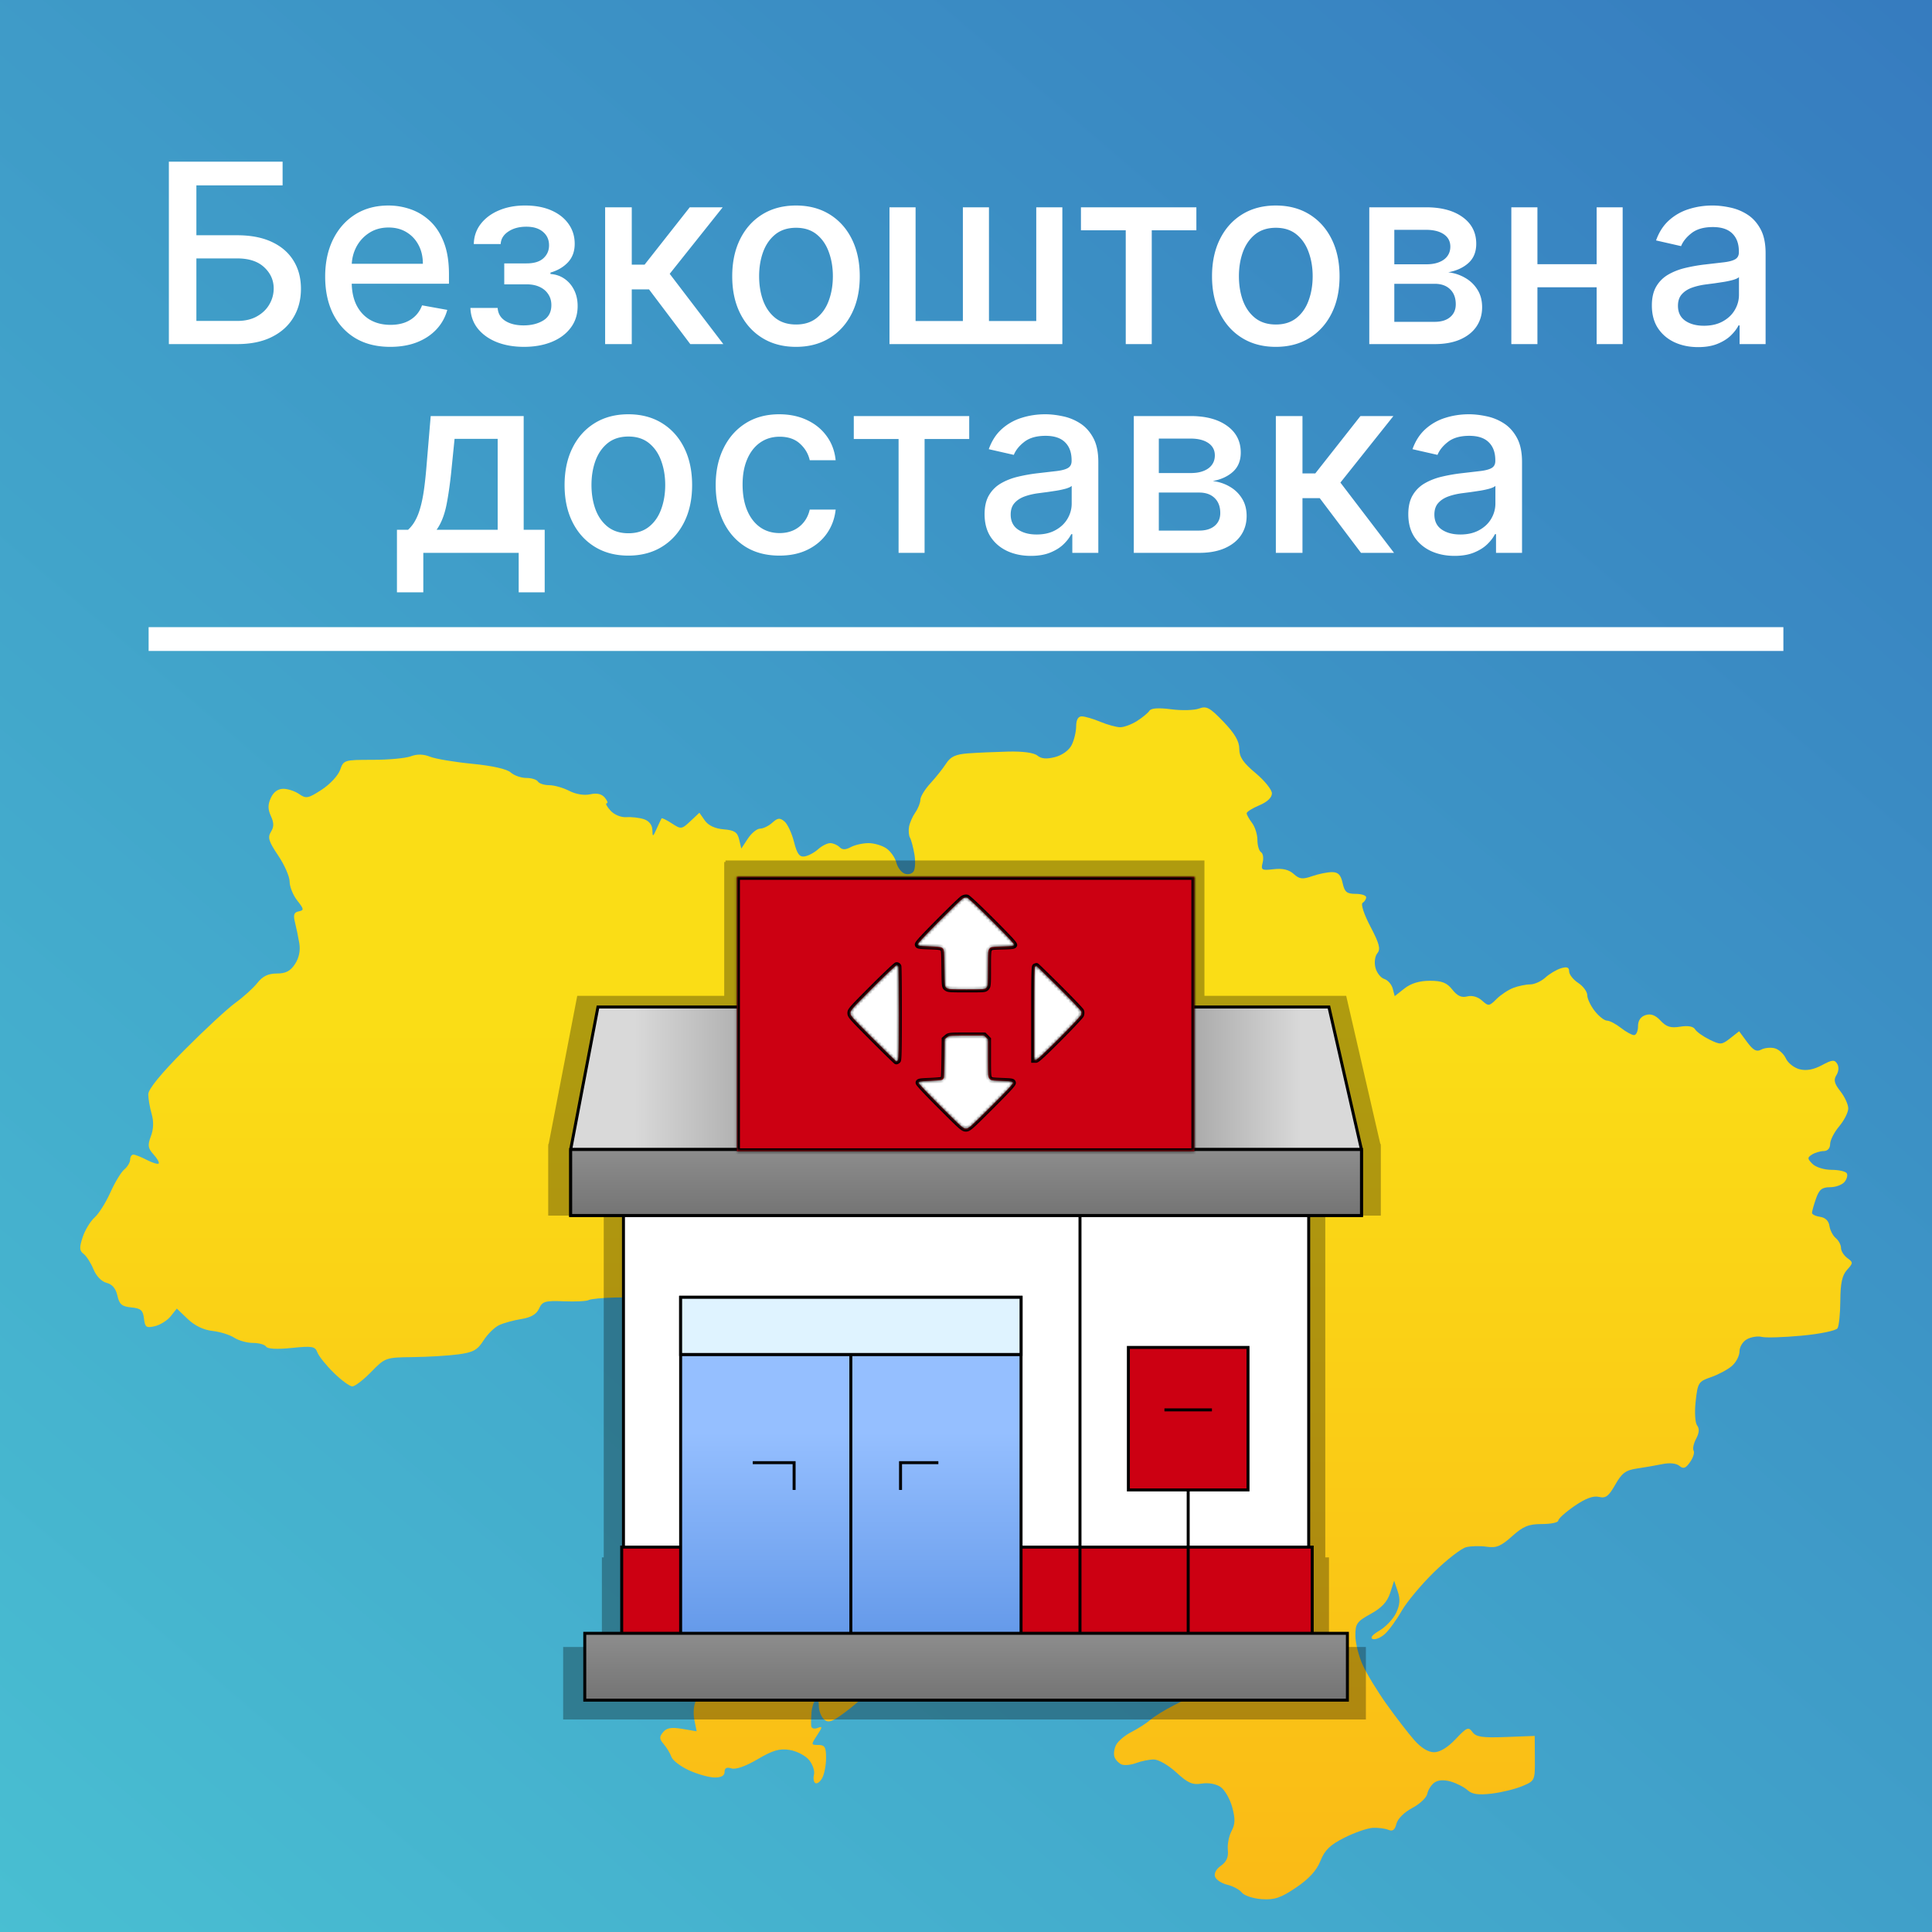 <svg xmlns="http://www.w3.org/2000/svg" width="650" height="650" fill="none" viewBox="0 0 650 650">
  <g clip-path="url(#a)">
    <path fill="#fff" d="M0 0h650v650H0z"/>
    <path fill="url(#b)" d="M0 0h650v658H0z"/>
    <path fill="#fff" d="M50 219v-8h550v8zm6.814-103.234V54.4h38.264v7.97H66.073v16.78h13.723c4.555 0 8.42.74 11.596 2.217 3.196 1.479 5.633 3.566 7.311 6.263 1.698 2.697 2.547 5.873 2.547 9.528 0 3.656-.849 6.882-2.547 9.678-1.678 2.797-4.115 4.984-7.31 6.562-3.177 1.579-7.042 2.368-11.597 2.368H56.814Zm9.259-7.791h13.723c2.637 0 4.864-.519 6.682-1.558 1.838-1.039 3.226-2.387 4.165-4.045a10.48 10.48 0 0 0 1.438-5.334c0-2.756-1.058-5.123-3.176-7.101-2.117-1.998-5.154-2.996-9.109-2.996H66.073v21.034Zm65.231 8.719c-4.535 0-8.44-.968-11.716-2.906-3.256-1.958-5.773-4.704-7.551-8.24-1.758-3.556-2.637-7.72-2.637-12.495 0-4.714.879-8.87 2.637-12.465 1.778-3.595 4.255-6.402 7.431-8.42 3.196-2.017 6.932-3.026 11.207-3.026 2.596 0 5.113.43 7.55 1.289 2.437.859 4.625 2.207 6.562 4.045 1.938 1.838 3.466 4.225 4.585 7.161 1.118 2.916 1.678 6.462 1.678 10.637v3.176h-36.586v-6.712h27.806c0-2.357-.479-4.444-1.438-6.262-.959-1.838-2.307-3.286-4.045-4.345-1.718-1.058-3.735-1.588-6.053-1.588-2.517 0-4.714.62-6.592 1.858a12.466 12.466 0 0 0-4.314 4.794c-.999 1.958-1.499 4.085-1.499 6.382v5.244c0 3.076.54 5.693 1.619 7.851 1.098 2.157 2.626 3.805 4.584 4.944 1.958 1.118 4.245 1.677 6.862 1.677 1.698 0 3.246-.239 4.644-.719 1.398-.499 2.607-1.238 3.626-2.217 1.018-.979 1.797-2.187 2.337-3.626l8.479 1.529a15.353 15.353 0 0 1-3.655 6.562c-1.738 1.857-3.925 3.306-6.562 4.344-2.617 1.019-5.603 1.528-8.959 1.528Zm26.96-13.094h9.168c.12 1.878.969 3.326 2.547 4.345 1.598 1.019 3.666 1.528 6.203 1.528 2.577 0 4.774-.549 6.592-1.648 1.818-1.118 2.726-2.846 2.726-5.183 0-1.399-.349-2.617-1.048-3.656-.679-1.059-1.648-1.878-2.907-2.457-1.238-.58-2.706-.869-4.404-.869h-7.491v-7.041h7.491c2.537 0 4.434-.58 5.693-1.738 1.258-1.159 1.887-2.607 1.887-4.345 0-1.878-.679-3.386-2.037-4.525-1.338-1.158-3.206-1.737-5.603-1.737-2.437 0-4.465.549-6.083 1.647-1.618 1.08-2.467 2.477-2.547 4.195h-9.049c.06-2.576.839-4.834 2.337-6.771 1.518-1.958 3.556-3.476 6.113-4.555 2.577-1.099 5.503-1.648 8.779-1.648 3.416 0 6.373.55 8.869 1.648 2.497 1.099 4.425 2.617 5.783 4.555 1.379 1.937 2.068 4.165 2.068 6.682 0 2.537-.759 4.614-2.277 6.232-1.498 1.598-3.456 2.747-5.873 3.446v.48c1.778.12 3.356.658 4.734 1.617 1.378.96 2.457 2.228 3.236 3.806.779 1.578 1.169 3.366 1.169 5.363 0 2.817-.779 5.254-2.337 7.311-1.539 2.058-3.676 3.646-6.413 4.764-2.716 1.099-5.823 1.648-9.318 1.648-3.396 0-6.442-.529-9.139-1.588-2.677-1.078-4.804-2.596-6.382-4.554-1.559-1.958-2.388-4.275-2.487-6.952Zm45.327 12.166V69.741h8.959v19.297h4.315l15.192-19.296h11.086l-17.828 22.382 18.038 23.642h-11.117l-13.873-18.398h-5.813v18.398h-8.959Zm64.212.928c-4.315 0-8.08-.988-11.296-2.966-3.216-1.978-5.713-4.744-7.491-8.3-1.778-3.556-2.667-7.71-2.667-12.465 0-4.774.889-8.949 2.667-12.524 1.778-3.576 4.275-6.353 7.491-8.33 3.216-1.978 6.981-2.967 11.296-2.967 4.315 0 8.08.989 11.296 2.967 3.217 1.977 5.714 4.754 7.491 8.33 1.778 3.575 2.667 7.75 2.667 12.524 0 4.755-.889 8.909-2.667 12.465-1.777 3.556-4.274 6.322-7.491 8.3-3.216 1.978-6.981 2.966-11.296 2.966Zm.03-7.52c2.797 0 5.114-.739 6.952-2.218 1.837-1.478 3.196-3.446 4.075-5.903.899-2.456 1.348-5.163 1.348-8.12 0-2.936-.449-5.633-1.348-8.09-.879-2.477-2.238-4.464-4.075-5.963-1.838-1.498-4.155-2.247-6.952-2.247-2.816 0-5.154.75-7.011 2.247-1.838 1.499-3.206 3.486-4.105 5.963-.879 2.457-1.319 5.154-1.319 8.09 0 2.957.44 5.663 1.319 8.12.899 2.457 2.267 4.425 4.105 5.903 1.857 1.479 4.195 2.218 7.011 2.218Zm31.424-39.433h8.78v38.264h15.911V69.742h8.779v38.263h15.911V69.742h8.779v46.024h-58.16V69.741Zm64.415 7.731v-7.73h38.833v7.73h-15.012v38.294h-8.749V77.472h-15.072Zm65.553 39.222c-4.315 0-8.08-.988-11.296-2.966-3.217-1.978-5.714-4.744-7.491-8.3-1.778-3.556-2.667-7.71-2.667-12.465 0-4.774.889-8.949 2.667-12.524 1.777-3.576 4.274-6.353 7.491-8.33 3.216-1.978 6.981-2.967 11.296-2.967 4.315 0 8.08.989 11.296 2.967 3.216 1.977 5.713 4.754 7.491 8.33 1.778 3.575 2.667 7.75 2.667 12.524 0 4.755-.889 8.909-2.667 12.465-1.778 3.556-4.275 6.322-7.491 8.3-3.216 1.978-6.981 2.966-11.296 2.966Zm.03-7.52c2.796 0 5.114-.739 6.951-2.218 1.838-1.478 3.196-3.446 4.075-5.903.899-2.456 1.349-5.163 1.349-8.12 0-2.936-.45-5.633-1.349-8.09-.879-2.477-2.237-4.464-4.075-5.963-1.837-1.498-4.155-2.247-6.951-2.247-2.817 0-5.154.75-7.012 2.247-1.837 1.499-3.206 3.486-4.105 5.963-.879 2.457-1.318 5.154-1.318 8.09 0 2.957.439 5.663 1.318 8.12.899 2.457 2.268 4.425 4.105 5.903 1.858 1.479 4.195 2.218 7.012 2.218Zm31.424 6.592V69.741h19.087c5.194 0 9.309 1.11 12.345 3.326 3.036 2.198 4.554 5.184 4.554 8.96 0 2.696-.858 4.834-2.576 6.412-1.718 1.578-3.996 2.637-6.832 3.176 2.057.24 3.945.859 5.663 1.858a11.547 11.547 0 0 1 4.135 3.955c1.059 1.658 1.588 3.635 1.588 5.933 0 2.437-.629 4.594-1.888 6.472-1.258 1.858-3.086 3.316-5.483 4.375-2.377 1.038-5.244 1.558-8.6 1.558h-21.993Zm8.42-7.491h13.573c2.218 0 3.956-.53 5.214-1.588 1.259-1.059 1.888-2.497 1.888-4.315 0-2.138-.629-3.816-1.888-5.034-1.258-1.238-2.996-1.858-5.214-1.858h-13.573v12.795Zm0-19.357h10.757c1.678 0 3.116-.24 4.315-.719 1.218-.48 2.147-1.159 2.786-2.037.659-.9.989-1.958.989-3.177 0-1.777-.729-3.166-2.187-4.165-1.459-.998-3.456-1.498-5.993-1.498h-10.667v11.596Zm70.564-.03v7.76h-24.929v-7.76h24.929ZM517.25 69.741v46.025h-8.779V69.741h8.779Zm28.676 0v46.025h-8.75V69.741h8.75Zm25.379 47.043c-2.917 0-5.553-.539-7.91-1.618-2.358-1.098-4.225-2.686-5.604-4.764-1.358-2.077-2.037-4.624-2.037-7.641 0-2.596.499-4.734 1.498-6.412a11.057 11.057 0 0 1 4.045-3.985c1.698-.979 3.596-1.718 5.693-2.217 2.098-.5 4.235-.88 6.412-1.139l6.712-.779c1.718-.22 2.967-.57 3.746-1.049.779-.48 1.168-1.258 1.168-2.337v-.21c0-2.616-.739-4.644-2.217-6.082-1.458-1.439-3.636-2.158-6.532-2.158-3.016 0-5.394.67-7.131 2.008-1.718 1.318-2.907 2.787-3.566 4.405l-8.42-1.918c.999-2.797 2.457-5.054 4.375-6.772a17.74 17.74 0 0 1 6.682-3.775c2.517-.8 5.163-1.199 7.94-1.199 1.838 0 3.785.22 5.843.66a17.107 17.107 0 0 1 5.813 2.337c1.818 1.138 3.306 2.766 4.464 4.884 1.159 2.097 1.738 4.824 1.738 8.18v30.563h-8.749v-6.293h-.36c-.579 1.159-1.448 2.297-2.606 3.416-1.159 1.119-2.647 2.048-4.465 2.787-1.818.739-3.995 1.108-6.532 1.108Zm1.948-7.191c2.477 0 4.594-.489 6.352-1.468 1.778-.979 3.126-2.257 4.045-3.835.939-1.599 1.408-3.306 1.408-5.124v-5.933c-.319.32-.939.62-1.857.899-.899.26-1.928.49-3.087.689-1.158.18-2.287.35-3.386.51-1.098.14-2.017.26-2.756.359-1.738.22-3.326.59-4.765 1.109-1.418.519-2.556 1.268-3.415 2.247-.839.959-1.259 2.237-1.259 3.835 0 2.218.819 3.896 2.457 5.034 1.638 1.119 3.726 1.678 6.263 1.678Zm-439.706 89.681v-21.035h3.746a11.9 11.9 0 0 0 2.427-3.146c.679-1.218 1.248-2.667 1.708-4.344.479-1.678.879-3.636 1.198-5.873.32-2.258.6-4.835.839-7.731l1.439-17.169h31.282v38.263h7.071v21.035h-8.749V186h-32.091v13.274h-8.87Zm13.334-21.035h20.555v-30.592h-14.502l-.959 9.498c-.46 4.834-1.039 9.029-1.738 12.585-.699 3.535-1.818 6.372-3.356 8.509Zm64.519 8.69c-4.314 0-8.08-.989-11.296-2.967-3.216-1.977-5.713-4.744-7.491-8.299-1.778-3.556-2.667-7.711-2.667-12.465 0-4.775.889-8.949 2.667-12.525 1.778-3.576 4.275-6.352 7.491-8.33 3.216-1.978 6.982-2.966 11.296-2.966 4.315 0 8.081.988 11.297 2.966 3.216 1.978 5.713 4.754 7.491 8.33 1.777 3.576 2.666 7.75 2.666 12.525 0 4.754-.889 8.909-2.666 12.465-1.778 3.555-4.275 6.322-7.491 8.299-3.216 1.978-6.982 2.967-11.297 2.967Zm.03-7.521c2.797 0 5.114-.739 6.952-2.217 1.838-1.479 3.196-3.446 4.075-5.903.899-2.457 1.348-5.164 1.348-8.12 0-2.937-.449-5.633-1.348-8.09-.879-2.477-2.237-4.465-4.075-5.963-1.838-1.498-4.155-2.248-6.952-2.248-2.816 0-5.153.75-7.011 2.248-1.838 1.498-3.206 3.486-4.105 5.963-.879 2.457-1.319 5.153-1.319 8.09 0 2.956.44 5.663 1.319 8.12.899 2.457 2.267 4.424 4.105 5.903 1.858 1.478 4.195 2.217 7.011 2.217Zm50.811 7.521c-4.454 0-8.29-1.009-11.506-3.026-3.196-2.038-5.653-4.845-7.371-8.42-1.718-3.576-2.577-7.671-2.577-12.285 0-4.675.879-8.8 2.637-12.375 1.758-3.596 4.235-6.403 7.431-8.42 3.196-2.018 6.962-3.026 11.296-3.026 3.496 0 6.612.649 9.349 1.947 2.737 1.279 4.944 3.076 6.622 5.394 1.698 2.317 2.707 5.024 3.026 8.12h-8.719c-.48-2.158-1.578-4.015-3.296-5.573-1.698-1.559-3.975-2.338-6.832-2.338-2.497 0-4.684.66-6.562 1.978-1.858 1.298-3.306 3.156-4.345 5.573-1.038 2.397-1.558 5.234-1.558 8.51 0 3.356.51 6.252 1.528 8.689 1.019 2.437 2.457 4.325 4.315 5.664 1.878 1.338 4.085 2.007 6.622 2.007 1.698 0 3.236-.31 4.614-.929a9.42 9.42 0 0 0 3.506-2.726c.959-1.179 1.628-2.597 2.008-4.255h8.719c-.319 2.976-1.288 5.633-2.906 7.97-1.618 2.337-3.786 4.175-6.502 5.513-2.697 1.339-5.863 2.008-9.499 2.008Zm25.005-39.223v-7.73h38.833v7.73h-15.012V186h-8.749v-38.294h-15.072Zm59.56 39.313c-2.916 0-5.553-.54-7.91-1.618-2.357-1.099-4.225-2.687-5.604-4.764-1.358-2.078-2.037-4.625-2.037-7.641 0-2.597.499-4.734 1.498-6.412a11.06 11.06 0 0 1 4.045-3.986c1.698-.978 3.596-1.718 5.693-2.217a56.768 56.768 0 0 1 6.413-1.139l6.711-.779c1.718-.219 2.967-.569 3.746-1.048.779-.48 1.168-1.259 1.168-2.337v-.21c0-2.617-.739-4.645-2.217-6.083-1.458-1.438-3.636-2.157-6.532-2.157-3.016 0-5.393.669-7.131 2.007-1.718 1.319-2.907 2.787-3.566 4.405l-8.42-1.918c.999-2.796 2.457-5.054 4.375-6.771a17.745 17.745 0 0 1 6.682-3.776c2.517-.799 5.164-1.198 7.94-1.198 1.838 0 3.786.219 5.843.659a17.083 17.083 0 0 1 5.813 2.337c1.818 1.139 3.306 2.767 4.465 4.884 1.158 2.097 1.737 4.824 1.737 8.18V186h-8.749v-6.292h-.359c-.58 1.158-1.449 2.297-2.607 3.415-1.159 1.119-2.647 2.048-4.465 2.787-1.818.739-3.995 1.109-6.532 1.109Zm1.948-7.192c2.477 0 4.594-.489 6.352-1.468 1.778-.979 3.126-2.257 4.045-3.835.939-1.598 1.408-3.306 1.408-5.124v-5.933c-.319.32-.938.62-1.857.899-.899.26-1.928.49-3.087.689-1.158.18-2.287.35-3.386.51-1.098.14-2.017.259-2.756.359-1.738.22-3.326.59-4.764 1.109-1.419.519-2.557 1.268-3.416 2.247-.839.959-1.259 2.238-1.259 3.836 0 2.217.819 3.895 2.457 5.034 1.638 1.118 3.726 1.677 6.263 1.677ZM381.452 186v-46.024h19.086c5.194 0 9.309 1.108 12.345 3.326 3.037 2.197 4.555 5.184 4.555 8.959 0 2.697-.859 4.834-2.577 6.412-1.718 1.578-3.995 2.637-6.832 3.176 2.058.24 3.945.859 5.663 1.858a11.54 11.54 0 0 1 4.135 3.955c1.059 1.658 1.588 3.636 1.588 5.933 0 2.437-.629 4.594-1.887 6.472-1.259 1.858-3.086 3.316-5.484 4.375-2.377 1.039-5.243 1.558-8.599 1.558h-21.993Zm8.419-7.491h13.574c2.217 0 3.955-.529 5.214-1.588 1.258-1.059 1.887-2.497 1.887-4.315 0-2.137-.629-3.815-1.887-5.034-1.259-1.238-2.997-1.857-5.214-1.857h-13.574v12.794Zm0-19.356h10.757c1.678 0 3.116-.24 4.315-.72 1.219-.479 2.147-1.158 2.787-2.037.659-.899.988-1.958.988-3.176 0-1.778-.729-3.166-2.187-4.165-1.458-.999-3.456-1.498-5.993-1.498h-10.667v11.596ZM429.244 186v-46.024h8.959v19.296h4.314l15.192-19.296h11.087l-17.829 22.383L469.005 186h-11.116l-13.873-18.398h-5.813V186h-8.959Zm60.114 1.019c-2.916 0-5.553-.54-7.91-1.618-2.357-1.099-4.225-2.687-5.604-4.764-1.358-2.078-2.037-4.625-2.037-7.641 0-2.597.499-4.734 1.498-6.412a11.06 11.06 0 0 1 4.045-3.986c1.698-.978 3.596-1.718 5.693-2.217a56.768 56.768 0 0 1 6.413-1.139l6.711-.779c1.718-.219 2.967-.569 3.746-1.048.779-.48 1.168-1.259 1.168-2.337v-.21c0-2.617-.739-4.645-2.217-6.083-1.458-1.438-3.635-2.157-6.532-2.157-3.016 0-5.393.669-7.131 2.007-1.718 1.319-2.907 2.787-3.566 4.405l-8.42-1.918c.999-2.796 2.457-5.054 4.375-6.771a17.745 17.745 0 0 1 6.682-3.776c2.517-.799 5.164-1.198 7.94-1.198 1.838 0 3.786.219 5.843.659a17.083 17.083 0 0 1 5.813 2.337c1.818 1.139 3.306 2.767 4.465 4.884 1.158 2.097 1.738 4.824 1.738 8.18V186h-8.75v-6.292h-.359c-.58 1.158-1.449 2.297-2.607 3.415-1.159 1.119-2.647 2.048-4.465 2.787-1.818.739-3.995 1.109-6.532 1.109Zm1.948-7.192c2.477 0 4.594-.489 6.352-1.468 1.778-.979 3.126-2.257 4.045-3.835.939-1.598 1.408-3.306 1.408-5.124v-5.933c-.319.32-.938.62-1.857.899-.899.26-1.928.49-3.087.689-1.158.18-2.287.35-3.385.51-1.099.14-2.018.259-2.757.359-1.738.22-3.326.59-4.764 1.109-1.419.519-2.557 1.268-3.416 2.247-.839.959-1.259 2.238-1.259 3.836 0 2.217.819 3.895 2.457 5.034 1.638 1.118 3.726 1.677 6.263 1.677Z"/>
    <path fill="url(#c)" fill-rule="evenodd" d="M386.715 239.121c-.472.738-2.348 2.288-4.169 3.444-1.82 1.157-4.36 2.103-5.643 2.103-1.283 0-4.303-.822-6.711-1.827-2.408-1.006-5.218-1.828-6.247-1.828-1.22 0-1.874 1.161-1.886 3.351-.01 1.843-.695 4.687-1.524 6.32-.889 1.754-3.174 3.401-5.575 4.023-2.855.738-4.626.589-5.939-.499-1.164-.966-4.918-1.473-9.956-1.344-4.446.114-10.496.385-13.443.603-4.111.306-5.812 1.101-7.308 3.416-1.071 1.66-3.46 4.662-5.307 6.673-1.846 2.01-3.359 4.492-3.362 5.516-.004 1.025-.774 2.957-1.712 4.295-.938 1.339-1.885 3.518-2.104 4.841-.218 1.324-.072 2.955.327 3.625.398.671 1.061 3.138 1.473 5.484.412 2.345.304 4.969-.241 5.829-.55.866-1.906 1.214-3.04.78-1.126-.433-2.38-2.108-2.786-3.726-.406-1.617-1.895-3.75-3.309-4.739-1.414-.99-4.131-1.8-6.038-1.8s-4.588.6-5.957 1.332c-1.802.963-2.859.963-3.822 0-.733-.732-2.14-1.332-3.127-1.332-.987 0-2.822.93-4.079 2.066-1.256 1.136-3.295 2.22-4.532 2.409-1.734.264-2.551-.864-3.578-4.943-.733-2.906-2.177-5.985-3.21-6.841-1.542-1.279-2.27-1.201-4.084.439-1.214 1.098-3.062 1.996-4.106 1.996s-2.891 1.507-4.107 3.351l-2.21 3.351-.723-3.046c-.585-2.47-1.574-3.119-5.228-3.423-2.919-.245-5.148-1.294-6.33-2.978l-1.822-2.601-3.028 2.843c-2.927 2.747-3.137 2.772-6.229.747-1.76-1.151-3.318-1.913-3.464-1.692-.145.221-.884 1.773-1.641 3.448-1.307 2.894-1.381 2.914-1.459.386-.051-1.635-1.14-3.006-2.826-3.559-1.509-.495-4.166-.804-5.905-.686-1.831.123-4.09-.815-5.372-2.229-1.216-1.342-1.784-2.442-1.263-2.442.522 0 .245-.846-.615-1.881-1.056-1.272-2.659-1.643-4.938-1.142-2.038.447-4.836-.014-7.062-1.165-2.028-1.046-5.053-1.904-6.724-1.904-1.671 0-3.377-.549-3.792-1.219-.414-.67-2.187-1.218-3.938-1.218-1.753 0-4.108-.832-5.233-1.851-1.264-1.143-6.199-2.253-12.901-2.903-5.97-.578-12.364-1.651-14.207-2.383-2.258-.897-4.377-.944-6.482-.144-1.721.653-7.511 1.188-12.868 1.188-9.566 0-9.761.061-10.928 3.403-.652 1.873-3.444 4.866-6.202 6.654-4.547 2.945-5.254 3.082-7.558 1.47-1.397-.978-3.803-1.779-5.345-1.779-1.807 0-3.297 1.084-4.192 3.047-1.042 2.284-1.038 3.816.016 6.126 1.058 2.322 1.058 3.633 0 5.324-1.156 1.853-.73 3.239 2.45 7.948 2.12 3.137 3.853 7.097 3.853 8.801 0 1.704 1.15 4.556 2.555 6.336 2.298 2.912 2.348 3.281.489 3.656-1.583.32-1.874 1.173-1.249 3.655.45 1.782 1.106 4.959 1.459 7.063.414 2.476-.097 4.946-1.448 7.006-1.555 2.371-3.117 3.183-6.125 3.183-2.888 0-4.744.894-6.51 3.136-1.357 1.726-4.675 4.734-7.372 6.686-2.697 1.953-10.406 9.086-17.131 15.853-7.96 8.01-12.228 13.227-12.228 14.952 0 1.456.506 4.411 1.126 6.568.746 2.6.663 5.142-.244 7.546-1.155 3.057-1.015 4.019.898 6.131 1.25 1.379 2.02 2.757 1.714 3.061-.306.306-2.104-.245-3.994-1.225-1.89-.98-3.923-1.782-4.517-1.782-.594 0-1.08.756-1.08 1.679s-.88 2.409-1.958 3.302c-1.077.892-3.194 4.387-4.702 7.765-1.51 3.378-3.9 7.167-5.314 8.421-1.413 1.254-3.21 4.223-3.996 6.599-1.168 3.539-1.11 4.56.316 5.642.959.725 2.45 3.054 3.315 5.174.93 2.282 2.733 4.146 4.42 4.568 1.892.476 3.11 1.916 3.634 4.3.646 2.935 1.493 3.654 4.671 3.962 3.216.311 3.948.95 4.268 3.729.34 2.961.77 3.264 3.659 2.589 1.799-.42 4.198-1.927 5.331-3.347l2.061-2.585 3.661 3.506c2.34 2.238 5.34 3.69 8.306 4.016 2.554.28 5.86 1.305 7.345 2.276 1.486.973 4.334 1.767 6.33 1.767 1.997 0 3.976.559 4.4 1.244.479.775 3.71.942 8.582.444 6.956-.713 7.907-.548 8.668 1.497.47 1.264 2.951 4.355 5.515 6.868 2.562 2.514 5.371 4.569 6.24 4.569.87 0 3.724-2.193 6.344-4.874 4.697-4.807 4.89-4.875 13.967-4.981 5.062-.058 11.937-.469 15.28-.914 5.067-.673 6.484-1.447 8.536-4.67 1.353-2.127 3.713-4.453 5.244-5.172 1.531-.718 4.9-1.644 7.487-2.058 3.256-.519 5.09-1.597 5.957-3.498 1.116-2.448 2.028-2.718 8.366-2.467 3.912.156 7.649-.028 8.306-.408.657-.379 4.62-.769 8.808-.865 6.538-.151 7.994.228 10.3 2.681 1.477 1.57 3.349 2.856 4.159 2.856.811 0 1.761 1.097 2.113 2.437.469 1.796 1.663 2.437 4.54 2.437 3.012 0 3.739.428 3.184 1.874-.437 1.136.113 2.181 1.394 2.653 1.162.428 2.503 1.365 2.98 2.08.562.846 1.419.547 2.444-.854 1.188-1.623 2.533-1.966 5.443-1.383 2.75.549 4.294 1.802 5.346 4.343.813 1.963 2.601 4.354 3.973 5.313 1.857 1.301 2.91 1.399 4.129.388.9-.747 1.949-1.046 2.331-.665.38.381.936 3.299 1.234 6.486.318 3.404-.17 7.586-1.184 10.143-1.078 2.72-1.353 5.337-.733 6.984.545 1.449 2.156 3.004 3.58 3.456 1.423.451 3.092 2.145 3.707 3.763.615 1.618 1.957 2.941 2.979 2.941 1.023 0 1.859-.581 1.859-1.29 0-.709.531-.963 1.179-.562.649.401.837 2.49.419 4.642-.419 2.152-1.294 4.262-1.945 4.69-.652.427-.802 1.396-.334 2.153.467.755 1.419 1.022 2.115.592.834-.514.982.513.432 3.01-.722 3.285-.413 3.983 2.309 5.222 1.729.788 3.142 1.892 3.142 2.454 0 .562.792 1.023 1.76 1.023s2.614 1.218 3.658 2.709c1.044 1.489 1.899 4.395 1.899 6.458 0 2.062-.685 4.445-1.524 5.297-1.223 1.24-.862 2.12 1.829 4.45 1.845 1.596 3.354 3.141 3.354 3.432 0 .29-1.608.764-3.572 1.053-2.793.41-3.903-.092-5.084-2.299-.832-1.553-1.949-2.822-2.483-2.822s-1.615 1.202-2.403 2.673l-1.431 2.675-2.726-3.416c-1.535-1.923-3.06-2.875-3.49-2.178-.421.679-1.812.962-3.091.627-1.561-.408-2.518.13-2.907 1.638-.332 1.293-.639.565-.72-1.715-.078-2.178-.623-3.96-1.212-3.96s-2.985.799-5.324 1.775c-3.623 1.514-4.373 2.525-5.063 6.839-.501 3.131-.288 5.692.56 6.711.855 1.03 1.054 3.518.529 6.619-.716 4.238-1.362 5.076-4.381 5.679-2.869.572-3.543 1.339-3.543 4.022 0 1.823-1.004 4.222-2.231 5.331-1.226 1.109-2.853 2.017-3.615 2.017-.761 0-1.949 1.051-2.637 2.337-.689 1.285-.901 4.089-.473 6.23l.779 3.893-4.849-.818c-3.667-.619-5.237-.35-6.446 1.104-1.324 1.593-1.288 2.282.216 4.032.996 1.16 2.162 3.091 2.589 4.292.427 1.202 3.117 3.245 5.978 4.543 2.861 1.298 6.711 2.371 8.555 2.386 2.244.018 3.353-.606 3.353-1.883 0-1.32.714-1.684 2.314-1.177 1.441.457 4.756-.704 8.791-3.081 5.139-3.028 7.368-3.674 10.796-3.126 2.375.379 5.315 1.91 6.533 3.399 1.218 1.49 1.956 3.699 1.639 4.91-.317 1.21-.106 2.491.468 2.846.574.354 1.62-.432 2.325-1.747.703-1.314 1.28-4.346 1.28-6.736 0-3.611-.435-4.345-2.579-4.345-2.511 0-2.523-.085-.459-3.235 1.889-2.879 1.904-3.151.141-2.475-1.139.436-2.038.128-2.116-.725-.075-.818-.027-2.856.105-4.532.133-1.675.741-3.566 1.355-4.204.684-.71 1.114.055 1.114 1.984 0 1.727.834 3.832 1.854 4.677 1.549 1.285 2.997.641 8.841-3.936 3.843-3.01 10.124-9.179 13.957-13.708 3.833-4.531 8.133-10.639 9.556-13.577 1.423-2.938 3.122-5.67 3.775-6.073.651-.403 1.015-2.178.808-3.943-.322-2.749.413-3.588 5.111-5.819 3.793-1.801 6.897-2.418 10.049-1.997 2.509.336 5.253.06 6.097-.613.845-.672 4.985-1.065 9.202-.871l7.665.352-.279-4.737c-.155-2.607.064-5.084.487-5.506.422-.421 1.139 1.215 1.594 3.639.527 2.804 2.047 5.271 4.181 6.789 1.844 1.313 3.662 2.075 4.041 1.697.379-.379 2.376-.32 4.435.132 2.061.452 3.747 1.57 3.747 2.481 0 .913-.56 2.006-1.244 2.428-.683.422-3.016.226-5.183-.437-2.166-.663-7.917-1.557-12.78-1.988-7.534-.668-8.842-.502-8.842 1.117 0 1.047.687 1.967 1.525 2.046.839.08 2.031.047 2.652-.071s3.227.139 5.793.573c2.683.452 4.664 1.478 4.664 2.413 0 .894-1.92 2.26-4.268 3.034-2.347.774-4.268 1.913-4.268 2.532 0 .618 1.4 1.123 3.112 1.123 1.711 0 5.363 1.234 8.114 2.742 2.752 1.509 6.069 3.754 7.371 4.991 1.851 1.758 3.473 2.086 7.434 1.503 2.787-.412 8.678-1.198 13.094-1.748 4.414-.549 8.655-1.386 9.42-1.86.767-.473 3.62.397 6.339 1.935l4.944 2.795 2.215-2.891c1.956-2.551 2.308-2.646 3.012-.814.439 1.142.797 3.403.797 5.023 0 1.856.704 2.947 1.902 2.947 1.084 0 1.541.582 1.063 1.355-.461.744-3.649 2.662-7.084 4.262-3.435 1.6-7.069 3.39-8.076 3.977-1.006.588-4.298 2.313-7.316 3.834-3.019 1.522-6.586 3.72-7.927 4.884-1.342 1.165-4.206 3.009-6.366 4.1-2.161 1.09-4.49 3.034-5.179 4.32-.688 1.284-.937 3.156-.551 4.157.384 1.003 1.485 2.124 2.445 2.492.959.368 3.148.137 4.863-.515 1.715-.652 4.384-1.185 5.933-1.185 1.549 0 4.944 1.961 7.542 4.358 3.885 3.58 5.41 4.249 8.559 3.753 2.293-.361 4.851.109 6.368 1.171 1.394.976 3.145 4.037 3.89 6.801 1.053 3.91.999 5.691-.244 8.01-.878 1.64-1.436 4.511-1.24 6.38.25 2.383-.442 3.957-2.322 5.271-1.616 1.131-2.392 2.616-1.96 3.744.394 1.028 2.25 2.226 4.124 2.661 1.873.435 4.072 1.625 4.884 2.644.813 1.019 3.831 2.009 6.707 2.202 4.29.287 6.36-.413 11.53-3.905 4.345-2.933 6.888-5.718 8.188-8.964 1.469-3.671 3.255-5.395 8.1-7.828 3.418-1.714 7.691-3.197 9.496-3.295 1.804-.097 4.173.204 5.265.668 1.436.612 2.182.049 2.708-2.041.423-1.684 2.641-3.894 5.327-5.308 2.531-1.332 4.807-3.479 5.056-4.771.249-1.293 1.316-2.982 2.372-3.753 1.251-.914 3.169-1.044 5.513-.372 1.977.566 4.524 1.872 5.662 2.899 1.532 1.386 3.618 1.687 8.063 1.166 3.298-.388 7.94-1.518 10.316-2.513 4.298-1.799 4.321-1.849 4.268-9.353l-.051-7.545-9.729.364c-7.968.297-9.999-.006-11.221-1.674-1.341-1.834-1.906-1.596-5.658 2.377-2.655 2.814-5.287 4.416-7.25 4.416-1.977 0-4.383-1.479-6.701-4.117-1.99-2.264-6.154-7.667-9.252-12.006-3.1-4.341-6.729-10.302-8.067-13.248-1.338-2.947-2.445-7.372-2.46-9.835-.024-4.018.505-4.77 5.156-7.332 3.684-2.028 5.573-4.055 6.534-7.009l1.35-4.155 1.209 3.567c.892 2.638.754 4.527-.533 7.255-.958 2.029-3.481 4.707-5.608 5.952-2.396 1.403-3.26 2.481-2.271 2.835.876.313 2.717-.446 4.09-1.687 1.372-1.24 3.906-4.724 5.63-7.741 1.724-3.016 6.648-8.911 10.938-13.099 4.291-4.188 9.141-7.951 10.778-8.362 1.636-.41 4.751-.48 6.923-.154 3.223.481 4.787-.165 8.524-3.521 3.764-3.38 5.55-4.11 10.061-4.11 3.016 0 5.484-.521 5.484-1.16 0-.638 2.452-2.846 5.45-4.907 3.719-2.556 6.334-3.531 8.231-3.07 2.276.553 3.275-.194 5.487-4.101 2.217-3.917 3.533-4.897 7.317-5.448 2.536-.37 6.401-1.04 8.586-1.49 2.414-.497 4.645-.262 5.683.598 1.348 1.118 2.106.848 3.596-1.277 1.039-1.481 1.572-3.206 1.186-3.83-.387-.625-.006-2.435.845-4.024 1.046-1.955 1.155-3.395.334-4.454-.683-.881-.896-4.44-.489-8.149.688-6.248.95-6.662 5.149-8.11 2.434-.839 5.589-2.521 7.012-3.739 1.423-1.218 2.587-3.444 2.587-4.946 0-1.531 1.128-3.337 2.564-4.104 1.41-.755 3.629-1.092 4.933-.752 1.302.34 7.365.15 13.474-.422 6.2-.581 11.503-1.683 12.005-2.494.493-.798.919-4.995.943-9.325.035-5.842.615-8.501 2.254-10.31 2.093-2.311 2.098-2.522.091-3.987-1.164-.851-2.118-2.379-2.118-3.396s-.79-2.504-1.756-3.305c-.966-.801-1.925-2.65-2.134-4.11-.239-1.674-1.39-2.797-3.122-3.043-1.51-.213-2.744-.817-2.744-1.34 0-.524.603-2.68 1.339-4.79 1.069-3.062 2.023-3.837 4.728-3.837 1.865 0 4.054-.798 4.865-1.774.81-.976 1.153-2.292.762-2.925-.391-.632-2.696-1.15-5.122-1.15-2.458 0-5.295-.882-6.406-1.994-1.757-1.756-1.777-2.132-.166-3.15 1.006-.636 2.791-1.163 3.964-1.174 1.286-.011 2.134-.949 2.134-2.362 0-1.289 1.372-3.973 3.049-5.964 1.676-1.991 3.048-4.701 3.048-6.021 0-1.321-1.189-3.913-2.641-5.758-2.056-2.612-2.351-3.82-1.332-5.452.781-1.248.881-2.791.249-3.812-.895-1.448-1.702-1.372-5.162.49-2.762 1.486-5.196 1.931-7.461 1.365-1.848-.465-3.932-2.098-4.63-3.63-.699-1.532-2.391-3.08-3.759-3.437-1.367-.357-3.412-.156-4.541.449-1.575.842-2.686.247-4.745-2.537l-2.692-3.636-3.012 2.367c-2.819 2.217-3.262 2.245-6.947.441-2.165-1.058-4.354-2.619-4.866-3.469-.597-.988-2.398-1.305-5.014-.881-3.179.516-4.634.069-6.584-2.022-1.746-1.873-3.273-2.441-5.048-1.878-1.662.527-2.545 1.836-2.545 3.771 0 1.631-.6 2.965-1.332 2.965-.733 0-2.728-1.097-4.433-2.437-1.706-1.341-3.81-2.437-4.677-2.437-.867 0-2.714-1.445-4.103-3.211-1.39-1.766-2.528-4.17-2.528-5.343s-1.372-3.031-3.049-4.129c-1.677-1.098-3.049-2.842-3.049-3.877 0-1.385-.723-1.663-2.744-1.05-1.509.457-3.876 1.864-5.26 3.128-1.386 1.263-3.682 2.297-5.104 2.297-1.423 0-3.972.526-5.666 1.169-1.694.644-4.244 2.334-5.666 3.755-2.448 2.446-2.711 2.473-4.886.505-1.405-1.269-3.337-1.808-4.961-1.384-1.899.496-3.333-.158-5.007-2.285-1.837-2.333-3.481-2.979-7.581-2.979-3.487 0-6.331.863-8.523 2.584l-3.289 2.586-.665-2.545c-.366-1.399-1.65-2.857-2.853-3.238-1.201-.381-2.538-2.097-2.969-3.811-.445-1.775-.16-3.87.661-4.859 1.145-1.379.659-3.234-2.352-8.972-2.182-4.161-3.291-7.545-2.61-7.965.651-.402 1.184-1.247 1.184-1.878 0-.631-1.603-1.147-3.562-1.147-2.966 0-3.696-.611-4.365-3.655-.605-2.753-1.488-3.656-3.573-3.656-1.523 0-4.523.611-6.666 1.358-3.254 1.133-4.282 1.009-6.225-.75-1.599-1.446-3.706-1.944-6.725-1.592-4.046.471-4.341.295-3.708-2.224.378-1.504.136-3.076-.537-3.491-.673-.416-1.224-2.263-1.224-4.107 0-1.842-.806-4.414-1.79-5.716-.986-1.3-1.809-2.768-1.83-3.263-.022-.493 1.882-1.698 4.23-2.679 2.684-1.12 4.268-2.613 4.268-4.023 0-1.233-2.47-4.304-5.488-6.825-4.213-3.519-5.488-5.412-5.488-8.156 0-2.558-1.509-5.149-5.313-9.115-4.591-4.789-5.71-5.393-8.231-4.45-1.605.6-5.826.712-9.378.247-4.245-.554-6.754-.383-7.317.498Zm-47.808 304.652c0 .981.982 2.31 2.183 2.951 1.2.642 6.413 2.251 11.585 3.575 5.171 1.324 9.402 2.001 9.402 1.505s-2.057-1.501-4.573-2.233c-2.514-.734-6.669-1.711-9.23-2.173-2.562-.462-5.3-1.868-6.087-3.124-.785-1.258-1.845-2.286-2.355-2.286-.508 0-.925.803-.925 1.785Zm41.463 12.837c0 .67 3.051 1.219 6.779 1.219 4.208 0 6.494-.462 6.025-1.219-.414-.67-3.464-1.218-6.779-1.218-3.314 0-6.025.548-6.025 1.218Z" clip-rule="evenodd"/>
    <g filter="url(#d)" opacity=".3">
      <path fill="#000" d="M445.38 402.308v158.154H203.621V402.308H445.38Z"/>
      <path stroke="#000" d="M203.621 398v4.308m0 0v158.154H364.69M203.621 402.308H445.38v158.154h-80.69m0 0V406"/>
      <path fill="#000" d="m185 385.387 9.621-49.846h257.896L464 385.387v23.077H185v-23.077Z"/>
      <path stroke="#000" d="m185 385.387 9.621-49.846h257.896L464 385.387m-279 0v23.077h279v-23.077m-279 0h279"/>
      <path fill="#000" stroke="#000" d="M185 408.46v-23.077h279v23.077H185Z"/>
      <path fill="#000" stroke="#000" d="M244.586 290v96h160.138v-96H244.586Z"/>
      <path fill="#000" d="M446.621 524.463v34.769H203v-34.769h243.621Z"/>
      <path stroke="#000" d="M364.69 524.463H203v34.769h161.69m0-34.769h81.931v34.769H364.69m0-34.769v34.769"/>
      <path fill="#000" d="M423.969 454.617v49.846h-42.207v-49.846h42.207Z"/>
      <path stroke="#000" d="M394.486 476.463h16.758m-8.379 28h-21.103v-49.846h42.207v49.846h-21.104Zm0 0v56.001"/>
      <path fill="#000" d="M223.793 437.078h120.103v123.385H223.793V437.078Z"/>
      <path stroke="#000" d="M223.793 457.078v103.385h60.052m-60.052-103.385v-20h120.103v20m-120.103 0h60.052m60.051 0v103.385h-60.051m60.051-103.385h-60.051m0 0v103.385m17.534-56v-9.539h13.345m-50.897 9.539v-9.539h-14.586"/>
      <path fill="#000" stroke="#000" d="M343.896 437.078H223.793v20h120.103v-20ZM189.969 578v-23.385h269.069V578H189.969Z"/>
      <path fill="#000" fill-rule="evenodd" d="M243.656 386h161.38v-96h-161.38v96Zm89.907-80.583c5.782 5.731 8.031 8.13 7.911 8.441-.14.362-.828.449-4.172.527-3.821.089-4.03.124-4.533.739-.484.594-.527 1.151-.527 6.855 0 5.87-.03 6.241-.562 6.807-.548.583-.733.599-7.004.599-5.929 0-6.493-.042-7.093-.523-.646-.518-.651-.571-.734-6.944-.078-6.075-.113-6.45-.649-6.931-.481-.431-1.179-.529-4.604-.645-3.658-.124-4.047-.185-4.135-.646-.071-.364 2.053-2.655 7.445-8.03 4.149-4.136 7.916-7.756 8.371-8.044.522-.33 1.082-.465 1.517-.367.418.095 3.875 3.312 8.769 8.162Zm-32.936 15.922c.092.238.167 7.659.167 16.492 0 12.126-.081 16.14-.331 16.388-.182.18-.436.328-.565.328-.129 0-3.828-3.575-8.221-7.945-7.542-7.503-7.986-8.001-7.986-8.943 0-.943.44-1.436 7.932-8.875 4.363-4.333 8.136-7.878 8.384-7.878.249 0 .528.195.62.433Zm56.524 7.43c4.23 4.175 7.801 7.867 7.936 8.205.15.378.136.907-.037 1.368-.155.414-3.658 4.106-7.784 8.205-5.392 5.356-7.678 7.453-8.125 7.453h-.623v-16.251c0-12.744.075-16.28.345-16.388a3.6 3.6 0 0 1 .472-.16c.069-.012 3.587 3.394 7.816 7.568Zm-25.586 17.424.677.671v6.546c0 6.036.042 6.597.527 7.192.497.609.748.654 4.345.783 3.554.127 3.823.174 3.896.684.057.4-2.016 2.618-7.735 8.273-7.415 7.333-7.865 7.727-8.835 7.727-.969 0-1.417-.393-8.902-7.812-5.156-5.111-7.85-7.972-7.792-8.274.076-.398.619-.482 3.948-.612 2.122-.083 4.077-.251 4.344-.372.267-.122.545-.485.619-.807.074-.322.166-3.457.204-6.968l.071-6.383.774-.66c.768-.655.819-.659 6.978-.659h6.204l.677.671Z" clip-rule="evenodd"/>
    </g>
    <path fill="#fff" d="M440.295 403.018v152.113H209.758V403.018h230.537Z"/>
    <path stroke="#000" d="M209.758 398.875v4.143m0 0v152.113h153.593M209.758 403.018h230.537v152.113h-76.944m0 0V406.569"/>
    <path fill="url(#e)" d="m192 386.743 9.174-47.942H447.1l10.95 47.942v22.196H192v-22.196Z"/>
    <path stroke="#000" d="m192 386.743 9.174-47.942H447.1l10.95 47.942m-266.05 0v22.196h266.05v-22.196m-266.05 0h266.05"/>
    <path fill="url(#f)" stroke="#000" d="M192 408.936V386.74h266.05v22.196H192Z"/>
    <path fill="#fff" stroke="#000" d="M251 296v90h148v-90H251Z"/>
    <path fill="#CC0012" d="M441.477 520.508v33.441H209.164v-33.441h232.313Z"/>
    <path stroke="#000" d="M363.349 520.508H209.164v33.441h154.185m0-33.441h78.128v33.441h-78.128m0-33.441v33.441"/>
    <path fill="#CC0012" d="M419.877 453.328v47.942h-40.248v-47.942h40.248Z"/>
    <path stroke="#000" d="M391.762 474.34h15.981m-7.99 26.93h-20.124v-47.942h40.248v47.942h-20.124Zm0 0v53.862"/>
    <path fill="url(#g)" d="M228.992 436.461h114.529v118.672H228.992V436.461Z"/>
    <path stroke="#000" d="M228.992 455.697v99.436h57.265m-57.265-99.436v-19.236h114.529v19.236m-114.529 0h57.265m57.264 0v99.436h-57.264m57.264-99.436h-57.264m0 0v99.436m16.72-53.861v-9.174h12.726m-48.535 9.174v-9.174h-13.909"/>
    <path fill="#DFF3FF" stroke="#000" d="M343.521 436.461H228.992v19.236h114.529v-19.236Z"/>
    <path fill="url(#h)" stroke="#000" d="M196.738 571.999v-22.491h256.58v22.491h-256.58Z"/>
    <mask id="i" fill="#fff">
      <path fill-rule="evenodd" d="M247.934 387.333h153.888V295H247.934v92.333Zm85.733-77.504c5.514 5.511 7.659 7.819 7.544 8.118-.133.348-.79.431-3.979.507-3.643.085-3.842.118-4.321.711-.462.57-.503 1.106-.503 6.592 0 5.646-.029 6.003-.536 6.548-.522.56-.699.575-6.679.575-5.654 0-6.192-.04-6.764-.502-.616-.499-.621-.549-.7-6.679-.075-5.843-.108-6.204-.619-6.666-.458-.415-1.124-.509-4.39-.621-3.489-.119-3.859-.177-3.943-.621-.068-.351 1.958-2.554 7.099-7.724 3.957-3.978 7.549-7.459 7.983-7.736.498-.317 1.032-.448 1.447-.353.398.091 3.694 3.186 8.361 7.851Zm-31.407 15.313c.088.229.159 7.367.159 15.862 0 11.663-.077 15.524-.315 15.762-.174.174-.416.316-.539.316-.123 0-3.651-3.439-7.839-7.642-7.192-7.216-7.616-7.695-7.616-8.602 0-.906.42-1.38 7.564-8.536 4.16-4.167 7.758-7.576 7.995-7.576.237 0 .503.187.591.416Zm53.901 7.146c4.033 4.015 7.438 7.567 7.567 7.892.143.363.13.872-.035 1.315-.148.398-3.488 3.95-7.423 7.892-5.141 5.152-7.321 7.169-7.748 7.169h-.594v-15.631c0-12.257.072-15.658.329-15.762.181-.073.383-.142.45-.154.066-.011 3.42 3.264 7.454 7.279Zm-24.399 16.759.646.645v6.296c0 5.805.039 6.345.503 6.918.473.585.712.628 4.143.752 3.389.122 3.645.168 3.715.658.054.385-1.923 2.518-7.377 7.957-7.071 7.053-7.5 7.432-8.424 7.432-.925 0-1.351-.378-8.489-7.514-4.917-4.916-7.486-7.667-7.43-7.957.072-.383.59-.464 3.764-.589 2.024-.08 3.888-.241 4.143-.358.254-.117.52-.466.59-.776.07-.309.158-3.325.195-6.702l.067-6.14.739-.634c.732-.63.78-.634 6.654-.634h5.916l.645.646Z" clip-rule="evenodd"/>
    </mask>
    <path fill="#CC0012" fill-rule="evenodd" d="M247.934 387.333h153.888V295H247.934v92.333Zm85.733-77.504c5.514 5.511 7.659 7.819 7.544 8.118-.133.348-.79.431-3.979.507-3.643.085-3.842.118-4.321.711-.462.57-.503 1.106-.503 6.592 0 5.646-.029 6.003-.536 6.548-.522.56-.699.575-6.679.575-5.654 0-6.192-.04-6.764-.502-.616-.499-.621-.549-.7-6.679-.075-5.843-.108-6.204-.619-6.666-.458-.415-1.124-.509-4.39-.621-3.489-.119-3.859-.177-3.943-.621-.068-.351 1.958-2.554 7.099-7.724 3.957-3.978 7.549-7.459 7.983-7.736.498-.317 1.032-.448 1.447-.353.398.091 3.694 3.186 8.361 7.851Zm-31.407 15.313c.088.229.159 7.367.159 15.862 0 11.663-.077 15.524-.315 15.762-.174.174-.416.316-.539.316-.123 0-3.651-3.439-7.839-7.642-7.192-7.216-7.616-7.695-7.616-8.602 0-.906.42-1.38 7.564-8.536 4.16-4.167 7.758-7.576 7.995-7.576.237 0 .503.187.591.416Zm53.901 7.146c4.033 4.015 7.438 7.567 7.567 7.892.143.363.13.872-.035 1.315-.148.398-3.488 3.95-7.423 7.892-5.141 5.152-7.321 7.169-7.748 7.169h-.594v-15.631c0-12.257.072-15.658.329-15.762.181-.073.383-.142.45-.154.066-.011 3.42 3.264 7.454 7.279Zm-24.399 16.759.646.645v6.296c0 5.805.039 6.345.503 6.918.473.585.712.628 4.143.752 3.389.122 3.645.168 3.715.658.054.385-1.923 2.518-7.377 7.957-7.071 7.053-7.5 7.432-8.424 7.432-.925 0-1.351-.378-8.489-7.514-4.917-4.916-7.486-7.667-7.43-7.957.072-.383.59-.464 3.764-.589 2.024-.08 3.888-.241 4.143-.358.254-.117.52-.466.59-.776.07-.309.158-3.325.195-6.702l.067-6.14.739-.634c.732-.63.78-.634 6.654-.634h5.916l.645.646Z" clip-rule="evenodd"/>
    <path fill="#000" d="M247.934 387.333h-1v1h1v-1Zm153.888 0v1h1v-1h-1Zm0-92.333h1v-1h-1v1Zm-153.888 0v-1h-1v1h1Zm85.733 14.829.707-.708-.707.708Zm7.544 8.118-.933-.359.933.359Zm-3.979.507.024.999-.024-.999Zm-4.321.711-.778-.629.778.629Zm-1.039 13.14-.732-.682.732.682Zm-13.443.073-.629.777.629-.777Zm-.7-6.679-1 .012 1-.012Zm-.619-6.666.671-.742-.671.742Zm-4.39-.621-.034 1 .034-1Zm-3.943-.621.982-.188v-.001l-.982.189Zm7.099-7.724-.709-.705.709.705Zm7.983-7.736.537.843-.537-.843Zm1.447-.353-.223.975.223-.975Zm-31.58 47.462-.709.706.709-.706Zm-.052-17.138-.708-.706.708.706Zm62.487-.014-.706.709.706-.709Zm7.567 7.892-.93.368.93-.368Zm-.035 1.315-.937-.348.937.348Zm-7.423 7.892.708.707-.708-.707Zm-8.342 7.169h-1v1h1v-1Zm.329-31.393-.373-.928-.001.001.374.927Zm.45-.154.167.986h.001l-.168-.986Zm-16.945 24.038-.707.707.707-.707Zm.646.645h1v-.414l-.293-.293-.707.707Zm.503 13.214.777-.629v-.001l-.777.63Zm4.143.752-.036.999.036-.999Zm3.715.658-.991.14.991-.14Zm-7.377 7.957.707.708-.707-.708Zm-16.913-.082.707-.707-.707.707Zm-7.43-7.957.982.187-.982-.187Zm3.764-.589.039.999h.001l-.04-.999Zm4.143-.358.417.908h.001l-.418-.908Zm.785-7.478-1-.011 1 .011Zm.067-6.14-.651-.758-.344.295-.005.453 1 .01Zm.739-.634.651.759.001-.001-.652-.758Zm12.57-.634.707-.707-.293-.293h-.414v1Zm-83.183 39.932h77.24v-2h-77.24v2Zm77.24 0h76.648v-2h-76.648v2Zm77.648-1V295h-2v92.333h2Zm-1-93.333h-76.648v2h76.648v-2Zm-76.648 0h-77.24v2h77.24v-2Zm-78.24 1v92.333h2V295h-2Zm86.026 15.536c2.757 2.755 4.66 4.699 5.858 5.987.601.647 1.008 1.111 1.252 1.422.126.16.186.25.208.288.012.022-.007-.007-.027-.07-.009-.03-.089-.274.027-.575l1.867.717c.13-.339.047-.635.016-.735a1.676 1.676 0 0 0-.146-.327 4.484 4.484 0 0 0-.373-.534c-.297-.378-.75-.891-1.359-1.547-1.225-1.318-3.151-3.285-5.909-6.041l-1.414 1.415Zm7.318 7.052a.621.621 0 0 1 .297-.339c.007-.004-.068.028-.334.062-.518.066-1.423.105-3.032.143l.047 1.999c1.58-.037 2.597-.077 3.238-.158.314-.04.627-.1.895-.219.313-.14.607-.382.756-.771l-1.867-.717Zm-3.069-.134c-1.782.042-2.834.071-3.486.179-.35.057-.674.149-.97.33a2.424 2.424 0 0 0-.62.573l1.555 1.258c.107-.133.121-.132.111-.126-.01.006.033-.027.248-.062.478-.079 1.347-.109 3.209-.153l-.047-1.999Zm-5.076 1.082a2.426 2.426 0 0 0-.449.825c-.103.326-.159.709-.195 1.181-.071.938-.081 2.491-.081 5.215h2c0-2.761.011-4.22.075-5.063.032-.419.073-.621.107-.727a.448.448 0 0 1 .098-.173l-1.555-1.258Zm-.725 7.221c0 2.846-.008 4.294-.075 5.105-.033.403-.075.566-.1.634-.011.028-.013.041-.093.127l1.463 1.363c.174-.187.366-.422.503-.79.123-.329.183-.71.221-1.17.075-.915.081-2.469.081-5.269h-2Zm-.268 5.866a.892.892 0 0 1-.091.091c-.001.001.003-.001-.001.001-.03.013-.155.057-.555.091-.802.069-2.282.074-5.3.074v2c2.962 0 4.56-.002 5.472-.081.457-.039.848-.104 1.185-.252a2.17 2.17 0 0 0 .753-.561l-1.463-1.363Zm-5.947.257c-2.845 0-4.347-.01-5.214-.075-.431-.032-.638-.073-.747-.108a.428.428 0 0 1-.174-.097l-1.258 1.555c.218.176.468.336.833.451.329.103.717.158 1.198.194.959.071 2.553.08 5.362.08v-2Zm-6.135-.279c-.156-.127-.117-.11-.099-.075.001.001-.046-.09-.087-.48-.082-.783-.103-2.263-.143-5.36l-2 .025c.039 3.033.06 4.643.154 5.543.047.451.123.849.3 1.192.195.376.466.587.617.709l1.258-1.554Zm-.329-5.915c-.037-2.899-.064-4.502-.15-5.43-.043-.463-.107-.852-.239-1.18a2.05 2.05 0 0 0-.559-.785l-1.342 1.483c.043.039.049.049.046.045-.007-.009-.007-.014-.001.001.02.052.065.205.104.621.076.827.104 2.326.141 5.27l2-.025Zm-.948-7.395c-.44-.398-.948-.57-1.673-.672-.695-.099-1.734-.151-3.354-.206l-.068 1.999c1.646.056 2.573.106 3.142.187.539.076.593.159.611.175l1.342-1.483Zm-5.027-.878c-1.774-.061-2.663-.105-3.126-.178-.245-.038-.217-.065-.122 0a.639.639 0 0 1 .253.368l-1.965.375c.052.272.189.636.576.903.297.205.651.283.946.33.615.097 1.655.142 3.37.201l.068-1.999Zm-2.995.189c.044.23-.015.396-.023.422-.016.046-.028.063-.015.04.024-.043.085-.134.204-.288.234-.303.619-.748 1.184-1.363 1.127-1.225 2.906-3.056 5.476-5.64l-1.418-1.411c-2.571 2.586-4.375 4.441-5.53 5.698a24.852 24.852 0 0 0-1.293 1.491c-.141.182-.268.36-.362.525-.046.082-.1.187-.14.306-.034.099-.1.324-.048.597l1.965-.377Zm6.826-6.829a427.778 427.778 0 0 1 5.299-5.244 117.25 117.25 0 0 1 1.782-1.699c.226-.211.41-.378.547-.499.16-.14.205-.171.183-.157l-1.075-1.686c-.13.083-.292.222-.427.34-.158.139-.357.32-.59.537-.467.434-1.086 1.025-1.812 1.728a431.741 431.741 0 0 0-5.325 5.269l1.418 1.411Zm7.811-7.599c.362-.23.621-.236.687-.221l.445-1.95c-.763-.174-1.572.08-2.207.485l1.075 1.686Zm.687-.221c-.146-.033-.229-.093-.19-.069.01.006.041.026.097.068.111.082.271.212.483.394a55.33 55.33 0 0 1 1.728 1.571c1.447 1.358 3.43 3.29 5.759 5.619l1.414-1.415c-2.337-2.336-4.336-4.284-5.804-5.662a57.44 57.44 0 0 0-1.795-1.631 10.943 10.943 0 0 0-.59-.479 3.384 3.384 0 0 0-.25-.173 1.408 1.408 0 0 0-.407-.173l-.445 1.95ZM301.326 325.5c-.029-.077-.041-.139-.043-.149a.557.557 0 0 1-.006-.036l.002.029c.004.049.009.128.014.241.01.223.02.545.029.96.019.828.036 2.002.051 3.438.029 2.871.046 6.776.046 11.021h2c0-4.25-.017-8.162-.046-11.041a307.246 307.246 0 0 0-.051-3.464c-.01-.419-.02-.758-.031-1.003a7.763 7.763 0 0 0-.032-.444c-.001-.009-.015-.136-.066-.269l-1.867.717Zm.093 15.504c0 5.832-.019 9.704-.068 12.145a56.215 56.215 0 0 1-.095 2.623c-.02.279-.04.459-.057.564-.009.054-.013.064-.008.047.003-.009.013-.042.036-.088a.854.854 0 0 1 .17-.236l1.414 1.414c.201-.201.272-.438.291-.5.033-.106.055-.215.07-.312.033-.197.058-.449.079-.748.043-.604.075-1.494.1-2.724.049-2.464.068-6.354.068-12.185h-2Zm-.022 15.055a.485.485 0 0 1-.087.067c-.013.007-.008.003.015-.006a.718.718 0 0 1 .24-.038v2c.201 0 .368-.053.463-.089.108-.041.207-.091.293-.141.168-.099.341-.23.49-.379l-1.414-1.414Zm.168.023c.231 0 .398.083.415.091a.78.78 0 0 1 .101.056c.029.018.044.03.037.025-.011-.009-.04-.032-.094-.08a23.645 23.645 0 0 1-.462-.424c-.407-.382-.985-.938-1.694-1.629a557.452 557.452 0 0 1-5.434-5.387l-1.417 1.412a560.868 560.868 0 0 0 5.455 5.407c.712.694 1.3 1.26 1.721 1.655.209.196.383.356.512.469.062.055.126.109.183.154.026.02.068.052.118.084.023.015.069.043.127.07.025.011.197.097.432.097v-2Zm-7.131-7.348c-3.608-3.62-5.484-5.517-6.464-6.624-.495-.559-.706-.856-.799-1.031a.387.387 0 0 1-.061-.241h-2c0 .357.052.725.296 1.183.211.395.556.839 1.066 1.415 1.03 1.163 2.962 3.114 6.545 6.71l1.417-1.412Zm-7.324-7.896c0-.098.001-.129.06-.24.092-.173.3-.467.791-1.021.973-1.098 2.836-2.978 6.421-6.568l-1.416-1.413c-3.56 3.565-5.478 5.5-6.502 6.655-.506.572-.85 1.013-1.06 1.408a2.347 2.347 0 0 0-.294 1.179h2Zm7.272-7.829a290.384 290.384 0 0 1 5.448-5.332 71.333 71.333 0 0 1 1.737-1.604 11.797 11.797 0 0 1 .539-.452.196.196 0 0 1 .021-.015l-.015.009-.047.024c-.004.002-.166.087-.396.087v-2c-.245 0-.428.091-.46.106a1.283 1.283 0 0 0-.164.092 3.23 3.23 0 0 0-.234.169c-.152.12-.346.284-.568.481-.449.396-1.061.962-1.788 1.651a291.753 291.753 0 0 0-5.489 5.371l1.416 1.413Zm7.287-7.283a.38.38 0 0 1-.225-.061.337.337 0 0 1-.118-.165l1.867-.717a1.664 1.664 0 0 0-.597-.753 1.63 1.63 0 0 0-.927-.304v2Zm53.786 7.271a335.94 335.94 0 0 1 5.232 5.313 94.576 94.576 0 0 1 1.631 1.736c.196.217.344.386.445.506.05.061.081.1.097.122.038.052-.017-.011-.062-.126l1.86-.735c-.062-.157-.159-.285-.186-.323a5.05 5.05 0 0 0-.172-.217 17.328 17.328 0 0 0-.501-.57 88.833 88.833 0 0 0-1.669-1.777 331.758 331.758 0 0 0-5.264-5.346l-1.411 1.417Zm7.343 7.551c.034.087.056.336-.042.599l1.874.697c.232-.623.281-1.393.028-2.032l-1.86.736Zm-.042.599c.037-.101.079-.152.048-.107a1.744 1.744 0 0 1-.095.126c-.098.124-.243.296-.436.516-.385.438-.93 1.033-1.6 1.745a261.588 261.588 0 0 1-5.111 5.254l1.416 1.413a266.199 266.199 0 0 0 5.152-5.297 77.307 77.307 0 0 0 1.646-1.795c.202-.231.373-.432.501-.594.064-.08.124-.16.176-.235.036-.053.121-.178.177-.329l-1.874-.697Zm-7.194 7.534c-2.57 2.575-4.388 4.355-5.613 5.488a23.82 23.82 0 0 1-1.375 1.203 3.446 3.446 0 0 1-.316.226c-.028.016-.026.013-.002.003.014-.005.114-.045.266-.045v2c.206 0 .373-.057.468-.094.106-.042.203-.093.285-.142.165-.097.344-.226.531-.372.378-.296.875-.731 1.501-1.311 1.257-1.163 3.1-2.967 5.671-5.543l-1.416-1.413Zm-7.04 6.875h-.594v2h.594v-2Zm.406 1v-15.631h-2v15.631h2Zm0-15.631c0-6.13.018-10.034.068-12.418.025-1.195.058-1.987.098-2.48.02-.251.04-.39.054-.455.007-.036.005-.007-.02.05a.937.937 0 0 1-.496.468l-.749-1.854c-.411.165-.561.523-.588.586a1.723 1.723 0 0 0-.105.34c-.039.19-.067.429-.089.702-.046.558-.08 1.402-.105 2.602-.05 2.407-.068 6.332-.068 12.459h2Zm-.297-14.835a4.467 4.467 0 0 1 .292-.105.47.47 0 0 1-.049.01l-.335-1.971c-.125.021-.266.069-.337.093a5.524 5.524 0 0 0-.318.118l.747 1.855Zm.244-.095c-.25.043-.444-.024-.487-.038a.999.999 0 0 1-.15-.065c-.051-.028-.086-.053-.095-.059l-.026-.02.091.081c.097.089.243.225.435.408.382.363.93.894 1.605 1.552a823.002 823.002 0 0 1 5.207 5.143l1.411-1.417a799.067 799.067 0 0 0-5.221-5.156 208.184 208.184 0 0 0-1.623-1.571 36.18 36.18 0 0 0-.469-.439 2.293 2.293 0 0 0-.251-.211c-.017-.012-.059-.042-.115-.072a.993.993 0 0 0-.648-.107l.336 1.971Zm-17.82 23.759.646.645 1.414-1.414-.646-.646-1.414 1.415Zm.353-.062v6.296h2v-6.296h-2Zm0 6.296c0 2.885.009 4.516.08 5.493.036.491.091.883.193 1.215.115.368.275.62.452.839l1.555-1.259a.415.415 0 0 1-.096-.173c-.035-.112-.077-.325-.109-.766-.064-.887-.075-2.428-.075-5.349h-2Zm.725 7.546c.137.169.326.389.616.569.288.178.604.274.945.336.637.115 1.646.158 3.324.218l.072-1.998c-1.753-.064-2.58-.105-3.038-.188a1.529 1.529 0 0 1-.204-.049.174.174 0 0 1-.036-.015l-.01-.005-.004-.002-.014-.013a1.36 1.36 0 0 1-.096-.11l-1.555 1.257Zm4.885 1.123c1.733.063 2.554.104 2.964.177.215.038.128.058-.001-.054-.191-.165-.209-.371-.203-.324l1.981-.28a1.424 1.424 0 0 0-.469-.909c-.303-.262-.678-.353-.96-.403-.583-.103-1.585-.145-3.24-.205l-.072 1.998Zm2.76-.201a.804.804 0 0 1 .029-.366c.014-.042.025-.057.012-.035a2.702 2.702 0 0 1-.203.289c-.235.303-.624.75-1.203 1.375-1.155 1.246-3 3.126-5.727 5.846l1.413 1.416c2.726-2.719 4.596-4.625 5.78-5.902.59-.636 1.027-1.135 1.317-1.51.144-.185.272-.365.367-.534.047-.084.1-.189.139-.307a1.2 1.2 0 0 0 .057-.552l-1.981.28Zm-7.092 7.109c-3.548 3.54-5.395 5.368-6.472 6.319-.544.48-.829.678-.995.764a.415.415 0 0 1-.251.057v2a2.38 2.38 0 0 0 1.173-.282c.395-.205.833-.543 1.396-1.039 1.136-1.002 3.039-2.889 6.562-6.403l-1.413-1.416Zm-7.718 7.14a.407.407 0 0 1-.25-.057c-.167-.087-.454-.288-1.002-.773-1.085-.961-2.948-2.81-6.53-6.391l-1.414 1.414c3.556 3.555 5.475 5.463 6.619 6.475.566.501 1.005.841 1.402 1.048.459.24.828.284 1.175.284v-2Zm-7.782-7.221c-2.456-2.455-4.318-4.363-5.556-5.689a36.535 36.535 0 0 1-1.364-1.523 5.15 5.15 0 0 1-.282-.367c-.024-.036-.019-.033-.005-.002.007.016.027.061.044.128a.932.932 0 0 1 .008.39l-1.965-.375a1.095 1.095 0 0 0 .093.685c.048.106.107.202.157.278.104.157.245.339.407.536.33.399.816.942 1.445 1.615 1.262 1.352 3.143 3.278 5.604 5.738l1.414-1.414Zm-7.155-7.063a.68.68 0 0 1-.305.44c-.062.036-.047.008.196-.031.466-.072 1.322-.123 2.93-.186l-.078-1.999c-1.566.062-2.555.115-3.161.209-.291.046-.618.118-.897.281a1.32 1.32 0 0 0-.65.912l1.965.374Zm2.822.223a63.864 63.864 0 0 0 2.781-.168c.383-.033.721-.068.986-.104.131-.018.255-.037.363-.059.078-.015.24-.049.39-.118l-.835-1.817c.087-.04.135-.042.055-.026-.052.01-.131.023-.242.038-.219.03-.522.062-.889.093-.733.064-1.689.123-2.688.162l.079 1.999Zm4.521-.449c.324-.149.574-.398.742-.618.172-.227.332-.52.405-.845l-1.95-.442c.003-.013.003-.008-.007.012a.36.36 0 0 1-.077.105l.006-.004a.33.33 0 0 1 .045-.025l.836 1.817Zm1.147-1.463c.028-.122.041-.278.049-.382.01-.132.02-.299.03-.493.019-.388.038-.907.056-1.518.035-1.222.066-2.826.085-4.519l-2-.022a256.774 256.774 0 0 1-.084 4.483 82.258 82.258 0 0 1-.055 1.478 16.98 16.98 0 0 1-.026.437c-.01.133-.015.139-.005.094l1.95.442Zm.22-6.912.067-6.14-2-.021-.067 6.139 2 .022Zm-.281-5.392.738-.634-1.303-1.517-.738.634 1.303 1.517Zm.739-.635c.19-.163.229-.188.278-.21.055-.024.189-.07.564-.106.776-.074 2.19-.076 5.16-.076v-2c-2.904 0-4.451 0-5.35.085-.463.044-.846.118-1.189.271-.35.156-.591.369-.768.52l1.305 1.516Zm6.002-.392h5.916v-2h-5.916v2Zm5.208-.293.646.646 1.415-1.414-.646-.646-1.415 1.414Z" mask="url(#i)"/>
  </g>
  <defs>
    <linearGradient id="b" x1="650" x2="-254" y1="-260" y2="795.5" gradientUnits="userSpaceOnUse">
      <stop stop-color="#326DBB"/>
      <stop offset=".844" stop-color="#4AC3D3"/>
    </linearGradient>
    <linearGradient id="c" x1="325" x2="325" y1="238" y2="639" gradientUnits="userSpaceOnUse">
      <stop offset=".267" stop-color="#FADD16"/>
      <stop offset="1" stop-color="#FABA16"/>
    </linearGradient>
    <linearGradient id="e" x1="204" x2="458" y1="374" y2="374" gradientUnits="userSpaceOnUse">
      <stop offset=".038" stop-color="#D9D9D9"/>
      <stop offset=".505" stop-color="#525252"/>
      <stop offset=".92" stop-color="#D9D9D9"/>
    </linearGradient>
    <linearGradient id="f" x1="325.025" x2="325.025" y1="386.74" y2="408.936" gradientUnits="userSpaceOnUse">
      <stop stop-color="#8D8D8D"/>
      <stop offset="1" stop-color="#747474"/>
    </linearGradient>
    <linearGradient id="g" x1="286.257" x2="286.257" y1="436.461" y2="555.133" gradientUnits="userSpaceOnUse">
      <stop offset=".382" stop-color="#95BFFF"/>
      <stop offset="1" stop-color="#6197E8"/>
    </linearGradient>
    <linearGradient id="h" x1="325.028" x2="325.028" y1="549.508" y2="571.999" gradientUnits="userSpaceOnUse">
      <stop stop-color="#8D8D8D"/>
      <stop offset="1" stop-color="#747474"/>
    </linearGradient>
    <clipPath id="a">
      <path fill="#fff" d="M0 0h650v650H0z"/>
    </clipPath>
    <filter id="d" width="296" height="305" x="176.5" y="281.5" color-interpolation-filters="sRGB" filterUnits="userSpaceOnUse">
      <feFlood flood-opacity="0" result="BackgroundImageFix"/>
      <feBlend in="SourceGraphic" in2="BackgroundImageFix" result="shape"/>
      <feGaussianBlur result="effect1_foregroundBlur_1802_258" stdDeviation="4"/>
    </filter>
  </defs>
</svg>
